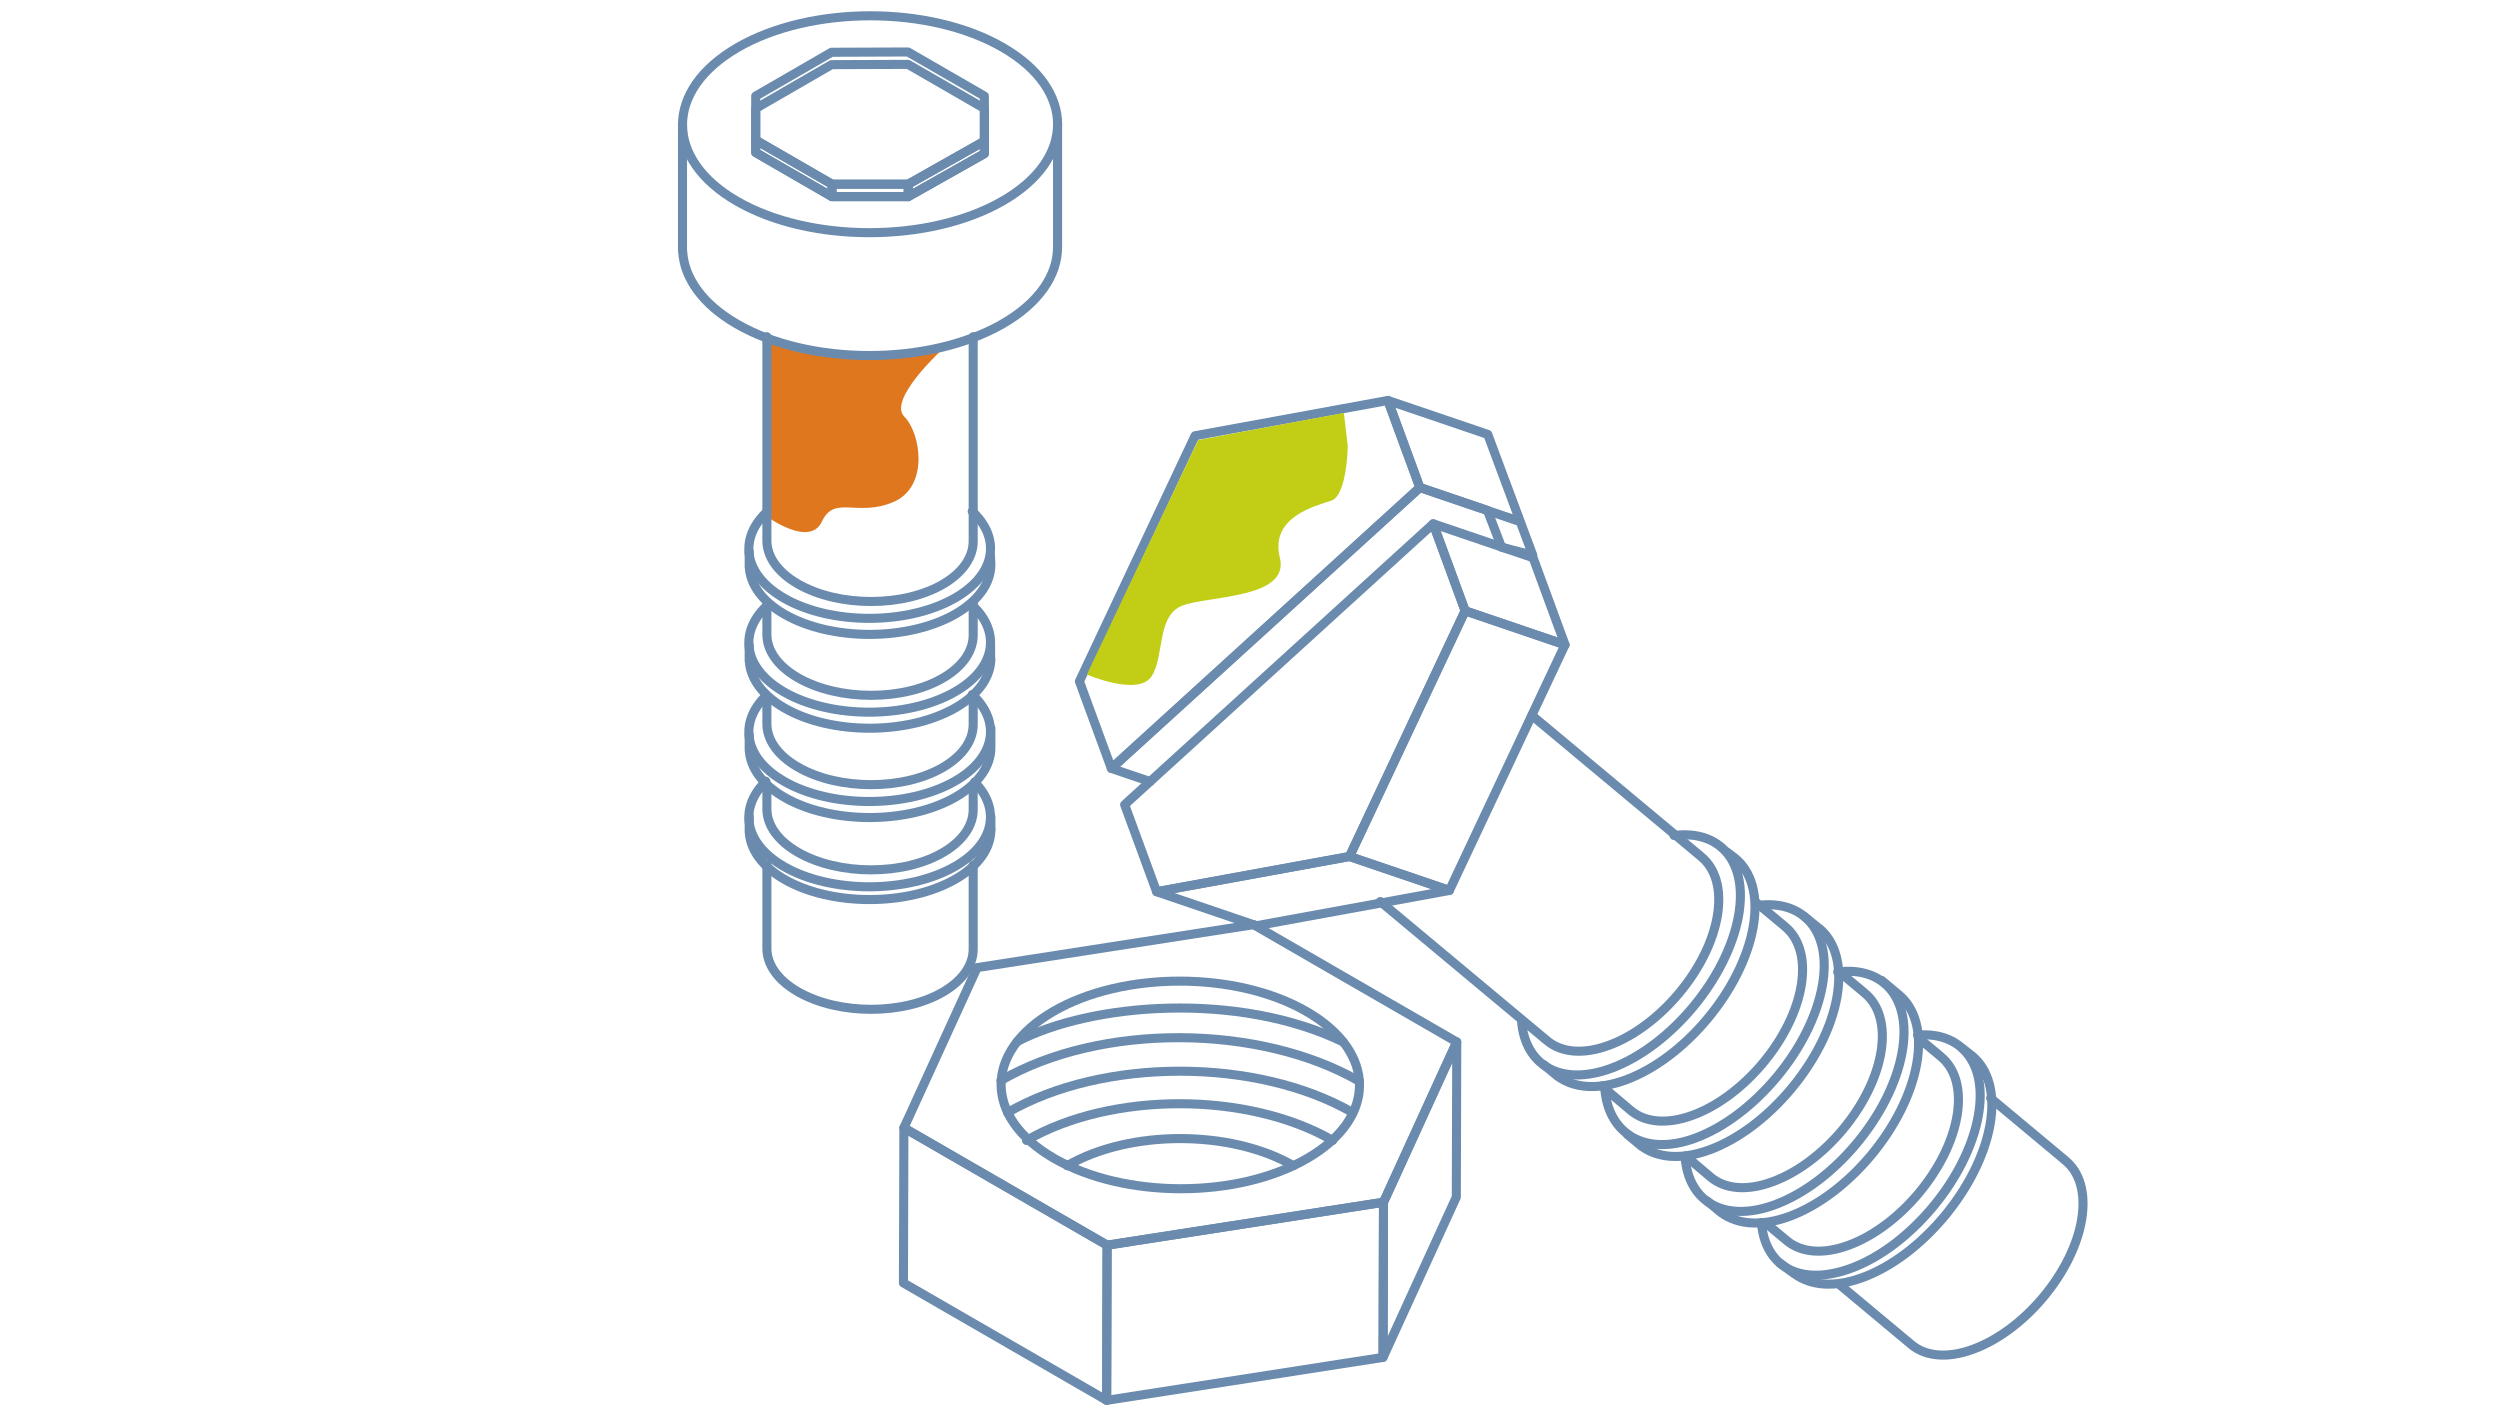 <svg xmlns="http://www.w3.org/2000/svg" xmlns:xlink="http://www.w3.org/1999/xlink" width="413" height="233" viewBox="0 0 413 233">
  <defs>
    <clipPath id="clip-path">
      <rect id="Rectangle_15216" data-name="Rectangle 15216" width="413" height="233" transform="translate(214 3263)" fill="#fff" stroke="#707070" stroke-width="1"/>
    </clipPath>
    <clipPath id="clip-path-2">
      <rect id="Rectangle_15139" data-name="Rectangle 15139" width="232.867" height="230.224" fill="none"/>
    </clipPath>
  </defs>
  <g id="_07_Auto_Components" data-name="07_Auto_Components" transform="translate(-214 -3263)" clip-path="url(#clip-path)">
    <g id="Group_41191" data-name="Group 41191" transform="translate(36)">
      <g id="Group_41177" data-name="Group 41177">
        <g id="Group_41154" data-name="Group 41154" transform="translate(290 3264.863)">
          <g id="Group_41153" data-name="Group 41153" clip-path="url(#clip-path-2)">
            <path id="Path_46554" data-name="Path 46554" d="M191.787,210.276l11.985,10c2.3,1.917,5.883,2.329,10.15.768,8.5-3.091,16.592-12.792,17.987-21.555.691-4.367-.385-7.715-2.672-9.6l-.014-.019-12.364-10.314" fill="none" stroke="#6a8bae" stroke-linecap="round" stroke-linejoin="round" stroke-width="1.5"/>
            <path id="Path_46555" data-name="Path 46555" d="M182.041,206.8l2.428,1.794.01-.016c2.641,1.951,6.557,2.317,11.208.614,9.762-3.576,19.239-14.937,21.065-25.251.913-5.169-.277-9.132-2.934-11.347l-1.567-1.22" fill="none" stroke="#6a8bae" stroke-linecap="round" stroke-linejoin="round" stroke-width="1.5"/>
            <path id="Path_46556" data-name="Path 46556" d="M178.991,200.092c.571,7.386,6.508,10.605,14.767,7.58,9.762-3.575,19.247-14.936,21.065-25.251,1.567-8.874-3.054-13.884-10.037-13.28" fill="none" stroke="#6a8bae" stroke-linecap="round" stroke-linejoin="round" stroke-width="1.5"/>
            <path id="Path_46557" data-name="Path 46557" d="M179.7,200.19l3.493,2.914c2.3,1.917,5.882,2.33,10.15.768,8.5-3.092,16.592-12.793,17.987-21.555.691-4.367-.385-7.716-2.673-9.6l-.014-.02-3.542-2.957" fill="none" stroke="#6a8bae" stroke-linecap="round" stroke-linejoin="round" stroke-width="1.5"/>
            <path id="Path_46558" data-name="Path 46558" d="M170.051,196.567l2.312,1.929.011-.016c2.644,1.952,6.558,2.319,11.211.617,9.761-3.576,19.239-14.938,21.061-25.252.909-5.174-.278-9.135-2.934-11.35l-.955-.8-1.917-1.6" fill="none" stroke="#6a8bae" stroke-linecap="round" stroke-linejoin="round" stroke-width="1.5"/>
            <path id="Path_46559" data-name="Path 46559" d="M166.384,189.337c.571,7.386,6.531,10.863,14.791,7.837,9.761-3.575,19.246-14.935,21.064-25.25,1.567-8.876-3.068-14.194-10.656-13.216" fill="none" stroke="#6a8bae" stroke-linecap="round" stroke-linejoin="round" stroke-width="1.5"/>
            <path id="Path_46560" data-name="Path 46560" d="M166.442,189.084l4.179,3.533c2.3,1.917,5.881,2.33,10.149.767,8.5-3.091,16.593-12.792,17.988-21.555.691-4.366-.386-7.715-2.673-9.6l-.014-.02-3.914-3.264" fill="none" stroke="#6a8bae" stroke-linecap="round" stroke-linejoin="round" stroke-width="1.5"/>
            <path id="Path_46561" data-name="Path 46561" d="M156.868,185.571l2.313,1.929.01-.016c2.641,1.951,6.557,2.317,11.209.613,9.761-3.575,19.239-14.936,21.064-25.25.909-5.174-.278-9.135-2.934-11.35-.1-.035-2.417-1.927-2.417-1.927" fill="none" stroke="#6a8bae" stroke-linecap="round" stroke-linejoin="round" stroke-width="1.5"/>
            <path id="Path_46562" data-name="Path 46562" d="M153.12,178.017c.571,7.386,6.614,11.186,14.873,8.162,9.762-3.575,19.247-14.936,21.065-25.252,1.569-8.874-3.069-14.193-10.657-13.213" fill="none" stroke="#6a8bae" stroke-linecap="round" stroke-linejoin="round" stroke-width="1.5"/>
            <path id="Path_46563" data-name="Path 46563" d="M152.6,177.536l4.842,4.085c2.3,1.917,5.882,2.33,10.15.768,8.5-3.091,16.592-12.793,17.987-21.555.694-4.364-.381-7.713-2.669-9.6l-.014-.019-4.756-3.968" fill="none" stroke="#6a8bae" stroke-linecap="round" stroke-linejoin="round" stroke-width="1.5"/>
            <path id="Path_46564" data-name="Path 46564" d="M143.024,174.021l2.313,1.929.01-.016c2.641,1.951,6.557,2.317,11.209.613,9.766-3.576,19.242-14.934,21.064-25.248.915-5.17-.276-9.133-2.932-11.348L173.3,138.9" fill="none" stroke="#6a8bae" stroke-linecap="round" stroke-linejoin="round" stroke-width="1.5"/>
            <path id="Path_46565" data-name="Path 46565" d="M139.357,166.791c.571,7.386,6.531,10.863,14.791,7.837,9.761-3.575,19.246-14.935,21.064-25.25,1.567-8.876-3.068-14.194-10.656-13.216" fill="none" stroke="#6a8bae" stroke-linecap="round" stroke-linejoin="round" stroke-width="1.5"/>
            <path id="Path_46566" data-name="Path 46566" d="M116.026,147.072l27.568,23c2.3,1.917,5.883,2.331,10.15.768,8.5-3.091,16.593-12.793,17.988-21.555.693-4.364-.382-7.713-2.67-9.6l-.014-.019-27.974-23.336" fill="none" stroke="#6a8bae" stroke-linecap="round" stroke-linejoin="round" stroke-width="1.5"/>
            <path id="Path_46567" data-name="Path 46567" d="M139.063,84.287l-16.5-5.61-50.969,46.4,6.394,2.175" fill="none" stroke="#6a8bae" stroke-linecap="round" stroke-linejoin="round" stroke-width="1.5"/>
            <path id="Path_46568" data-name="Path 46568" d="M122.559,78.671l11.166,3.791,2.339,6.084,5.148,1.308L133.776,69.9l-16.5-5.611Z" fill="none" stroke="#6a8bae" stroke-linecap="round" stroke-linejoin="round" stroke-width="1.5"/>
            <path id="Path_46569" data-name="Path 46569" d="M117.279,64.294l-31.856,5.83L66.32,110.7,71.6,125.08l50.963-46.4Z" fill="none" stroke="#6a8bae" stroke-linecap="round" stroke-linejoin="round" stroke-width="1.5"/>
            <path id="Path_46570" data-name="Path 46570" d="M79.074,145.454l16.5,5.612,31.866-5.825-16.5-5.61Z" fill="none" stroke="#6a8bae" stroke-linecap="round" stroke-linejoin="round" stroke-width="1.5"/>
            <path id="Path_46571" data-name="Path 46571" d="M110.938,139.625l16.5,5.612,19.1-40.581-16.5-5.61Z" fill="none" stroke="#6a8bae" stroke-linecap="round" stroke-linejoin="round" stroke-width="1.5"/>
            <path id="Path_46572" data-name="Path 46572" d="M130.046,99.041l16.5,5.613-5.281-14.38-16.5-5.61Z" fill="none" stroke="#6a8bae" stroke-linecap="round" stroke-linejoin="round" stroke-width="1.5"/>
            <path id="Path_46573" data-name="Path 46573" d="M124.761,84.672l-50.969,46.4,5.283,14.377,31.865-5.824,19.1-40.576Z" fill="none" stroke="#6a8bae" stroke-linecap="round" stroke-linejoin="round" stroke-width="1.5"/>
            <path id="Path_46574" data-name="Path 46574" d="M67.552,109.572s8.514,3.675,10.7.278.763-10.122,5.2-11.713,17.658-1.152,15.98-7.876,5.892-8.542,8.506-9.424,2.712-9.039,2.712-9.039l-.642-5.451c.013-.022-24.07,4.492-24.07,4.492Z" fill="#c2ce16"/>
            <path id="Path_46575" data-name="Path 46575" d="M43.25,56.262s-8.578,7.977-5.863,10.691S41.542,78.516,35.6,81.065s-9.776-1.2-11.815,3.222-9.253-.929-9.253-.929V54.3S24.9,56.848,27.866,57.1s15.384-.836,15.384-.836" fill="#df771f"/>
            <path id="Path_46576" data-name="Path 46576" d="M51.693,135.2h0v-2.141" fill="none" stroke="#6a8bae" stroke-linecap="round" stroke-linejoin="round" stroke-width="1.5"/>
            <path id="Path_46577" data-name="Path 46577" d="M62.711,38.965h0v-20.3" fill="none" stroke="#6a8bae" stroke-linecap="round" stroke-linejoin="round" stroke-width="1.5"/>
            <path id="Path_46578" data-name="Path 46578" d="M14.689,141.039v13.785c0,2.573,1.7,5.166,5.083,7.122,6.72,3.908,17.58,3.908,24.132,0,3.263-1.945,4.881-4.5,4.866-7.047v-13.86" fill="none" stroke="#6a8bae" stroke-linecap="round" stroke-linejoin="round" stroke-width="1.5"/>
            <path id="Path_46579" data-name="Path 46579" d="M11.768,133.06v2.59h.017c.166,2.818,2.081,5.6,5.767,7.737,7.735,4.475,20.453,4.475,28.265,0,3.916-2.246,5.875-5.214,5.875-8.187" fill="none" stroke="#6a8bae" stroke-linecap="round" stroke-linejoin="round" stroke-width="1.5"/>
            <path id="Path_46580" data-name="Path 46580" d="M14.521,127.2c-4.561,4.444-3.574,10.293,2.971,14.079,7.736,4.474,20.457,4.476,28.265,0,6.723-3.854,7.484-9.663,3.241-13.94" fill="none" stroke="#6a8bae" stroke-linecap="round" stroke-linejoin="round" stroke-width="1.5"/>
            <path id="Path_46581" data-name="Path 46581" d="M14.689,127.873v3.91c0,2.573,1.7,5.166,5.083,7.122,6.72,3.908,17.58,3.908,24.132,0,3.263-1.945,4.881-4.5,4.866-7.047v-3.986" fill="none" stroke="#6a8bae" stroke-linecap="round" stroke-linejoin="round" stroke-width="1.5"/>
            <path id="Path_46582" data-name="Path 46582" d="M11.768,119.51v2.59h.017c.166,2.818,2.081,5.6,5.767,7.737,7.735,4.475,20.453,4.475,28.265,0,3.916-2.246,5.875-5.214,5.875-8.187v-3.214" fill="none" stroke="#6a8bae" stroke-linecap="round" stroke-linejoin="round" stroke-width="1.5"/>
            <path id="Path_46583" data-name="Path 46583" d="M14.521,113.11c-4.561,4.444-3.574,10.293,2.971,14.079,7.736,4.474,20.457,4.476,28.265,0,6.723-3.854,7.681-9.841,2.857-14.311" fill="none" stroke="#6a8bae" stroke-linecap="round" stroke-linejoin="round" stroke-width="1.5"/>
            <path id="Path_46584" data-name="Path 46584" d="M14.689,113.386v4.325c0,2.573,1.7,5.166,5.083,7.122,6.72,3.908,17.58,3.908,24.132,0,3.263-1.945,4.881-4.5,4.866-7.047v-4.4" fill="none" stroke="#6a8bae" stroke-linecap="round" stroke-linejoin="round" stroke-width="1.5"/>
            <path id="Path_46585" data-name="Path 46585" d="M11.768,104.754v2.59h.017c.166,2.818,2.081,5.6,5.767,7.737,7.735,4.475,20.453,4.475,28.265,0,3.916-2.246,5.875-5.214,5.875-8.187-.033-.09-.058-2.661-.058-2.661" fill="none" stroke="#6a8bae" stroke-linecap="round" stroke-linejoin="round" stroke-width="1.5"/>
            <path id="Path_46586" data-name="Path 46586" d="M14.521,98.354c-4.561,4.444-3.574,10.293,2.971,14.079,7.736,4.474,20.457,4.476,28.265,0,6.723-3.854,7.681-9.841,2.857-14.311" fill="none" stroke="#6a8bae" stroke-linecap="round" stroke-linejoin="round" stroke-width="1.5"/>
            <path id="Path_46587" data-name="Path 46587" d="M14.689,97.686v5.266c0,2.572,1.7,5.165,5.083,7.122,6.72,3.908,17.58,3.908,24.132,0,3.263-1.945,4.881-4.5,4.866-7.047V97.686" fill="none" stroke="#6a8bae" stroke-linecap="round" stroke-linejoin="round" stroke-width="1.5"/>
            <path id="Path_46588" data-name="Path 46588" d="M11.768,89.257v2.59h.017c.166,2.818,2.081,5.6,5.767,7.737,7.735,4.475,20.453,4.475,28.265,0,3.916-2.246,5.875-5.214,5.875-8.187l-.067-1.5" fill="none" stroke="#6a8bae" stroke-linecap="round" stroke-linejoin="round" stroke-width="1.5"/>
            <path id="Path_46589" data-name="Path 46589" d="M14.521,82.855C9.96,87.3,10.947,93.148,17.492,96.934c7.736,4.474,20.457,4.476,28.265,0,6.723-3.854,7.681-9.841,2.857-14.311" fill="none" stroke="#6a8bae" stroke-linecap="round" stroke-linejoin="round" stroke-width="1.5"/>
            <path id="Path_46590" data-name="Path 46590" d="M14.689,53.764V87.452c0,2.573,1.7,5.166,5.083,7.122,6.72,3.908,17.58,3.908,24.132,0,3.263-1.945,4.881-4.5,4.866-7.047V53.764" fill="none" stroke="#6a8bae" stroke-linecap="round" stroke-linejoin="round" stroke-width="1.5"/>
            <path id="Path_46591" data-name="Path 46591" d="M.75,18.669V39.654H.773c.255,4.376,3.231,8.7,8.95,12.008,12,6.947,31.748,6.947,43.867,0,6.079-3.484,9.119-8.093,9.119-12.7" fill="none" stroke="#6a8bae" stroke-linecap="round" stroke-linejoin="round" stroke-width="1.5"/>
            <path id="Path_46592" data-name="Path 46592" d="M9.83,6c-12.063,7-12.112,18.419-.1,25.366s31.748,6.947,43.867,0S65.762,13.007,53.7,6,21.9-1,9.829,6" fill="none" stroke="#6a8bae" stroke-linecap="round" stroke-linejoin="round" stroke-width="1.5"/>
            <path id="Path_46593" data-name="Path 46593" d="M25.369,8.817,12.845,16.054v7.284l12.6,7.287H38.034l12.584-7.107V16.056L38,8.77Z" fill="none" stroke="#6a8bae" stroke-linecap="round" stroke-linejoin="round" stroke-width="1.5"/>
            <path id="Path_46594" data-name="Path 46594" d="M25.369,6.771,12.845,14.008v7.28l12.6,7.28H38.034l12.584-7.107V14.008L38,6.723Z" fill="none" stroke="#6a8bae" stroke-linecap="round" stroke-linejoin="round" stroke-width="1.5"/>
            <path id="Path_46595" data-name="Path 46595" d="M12.843,21.294v2.047l12.6,7.281V28.569Z" fill="none" stroke="#6a8bae" stroke-linecap="round" stroke-linejoin="round" stroke-width="1.5"/>
            <rect id="Rectangle_15138" data-name="Rectangle 15138" width="12.596" height="2.048" transform="translate(25.441 28.569)" fill="none" stroke="#6a8bae" stroke-linecap="round" stroke-linejoin="round" stroke-width="1.5"/>
            <path id="Path_46596" data-name="Path 46596" d="M38.037,28.569l12.581-7.107v2.052L38.037,30.621Z" fill="none" stroke="#6a8bae" stroke-linecap="round" stroke-linejoin="round" stroke-width="1.5"/>
            <path id="Path_46597" data-name="Path 46597" d="M64.3,190.712c10.287-5.976,27.015-5.977,37.366,0" fill="none" stroke="#6a8bae" stroke-linecap="round" stroke-miterlimit="10" stroke-width="1.5"/>
            <path id="Path_46598" data-name="Path 46598" d="M57.584,186.54c13.922-8.089,36.564-8.09,50.573,0" fill="none" stroke="#6a8bae" stroke-linecap="round" stroke-miterlimit="10" stroke-width="1.5"/>
            <path id="Path_46599" data-name="Path 46599" d="M54.447,181.939c15.695-9.119,41.219-9.12,57.012,0" fill="none" stroke="#6a8bae" stroke-linecap="round" stroke-miterlimit="10" stroke-width="1.5"/>
            <path id="Path_46600" data-name="Path 46600" d="M53.354,176.63c16.379-9.517,42.735-9.374,59.217.144" fill="none" stroke="#6a8bae" stroke-linecap="round" stroke-miterlimit="10" stroke-width="1.5"/>
            <path id="Path_46601" data-name="Path 46601" d="M56.049,170.2c12.266-6.4,36.516-8.332,53.857.072" fill="none" stroke="#6a8bae" stroke-linecap="round" stroke-miterlimit="10" stroke-width="1.5"/>
            <path id="Path_46602" data-name="Path 46602" d="M128.658,170.271l-.075,25.627-12.1,26.469.073-25.629Z" fill="none" stroke="#6a8bae" stroke-linecap="round" stroke-linejoin="round" stroke-width="1.5"/>
            <path id="Path_46603" data-name="Path 46603" d="M70.895,203.841l-.072,25.629L37.25,210.084l.072-25.629Z" fill="none" stroke="#6a8bae" stroke-linecap="round" stroke-linejoin="round" stroke-width="1.5"/>
            <path id="Path_46604" data-name="Path 46604" d="M116.552,196.747l-.072,25.629-45.665,7.1.072-25.629Z" fill="none" stroke="#6a8bae" stroke-linecap="round" stroke-linejoin="round" stroke-width="1.5"/>
            <path id="Path_46605" data-name="Path 46605" d="M128.656,170.271l-12.1,26.475L70.889,203.84,37.322,184.459l12.1-26.473,45.667-7.095Zm-66.534,19.22c11.6,6.7,30.341,6.7,41.865,0s11.46-17.554-.136-24.249-30.342-6.7-41.865,0-11.46,17.554.137,24.249" fill="none" stroke="#6a8bae" stroke-linecap="round" stroke-linejoin="round" stroke-width="1.5"/>
          </g>
        </g>
      </g>
    </g>
  </g>
</svg>
